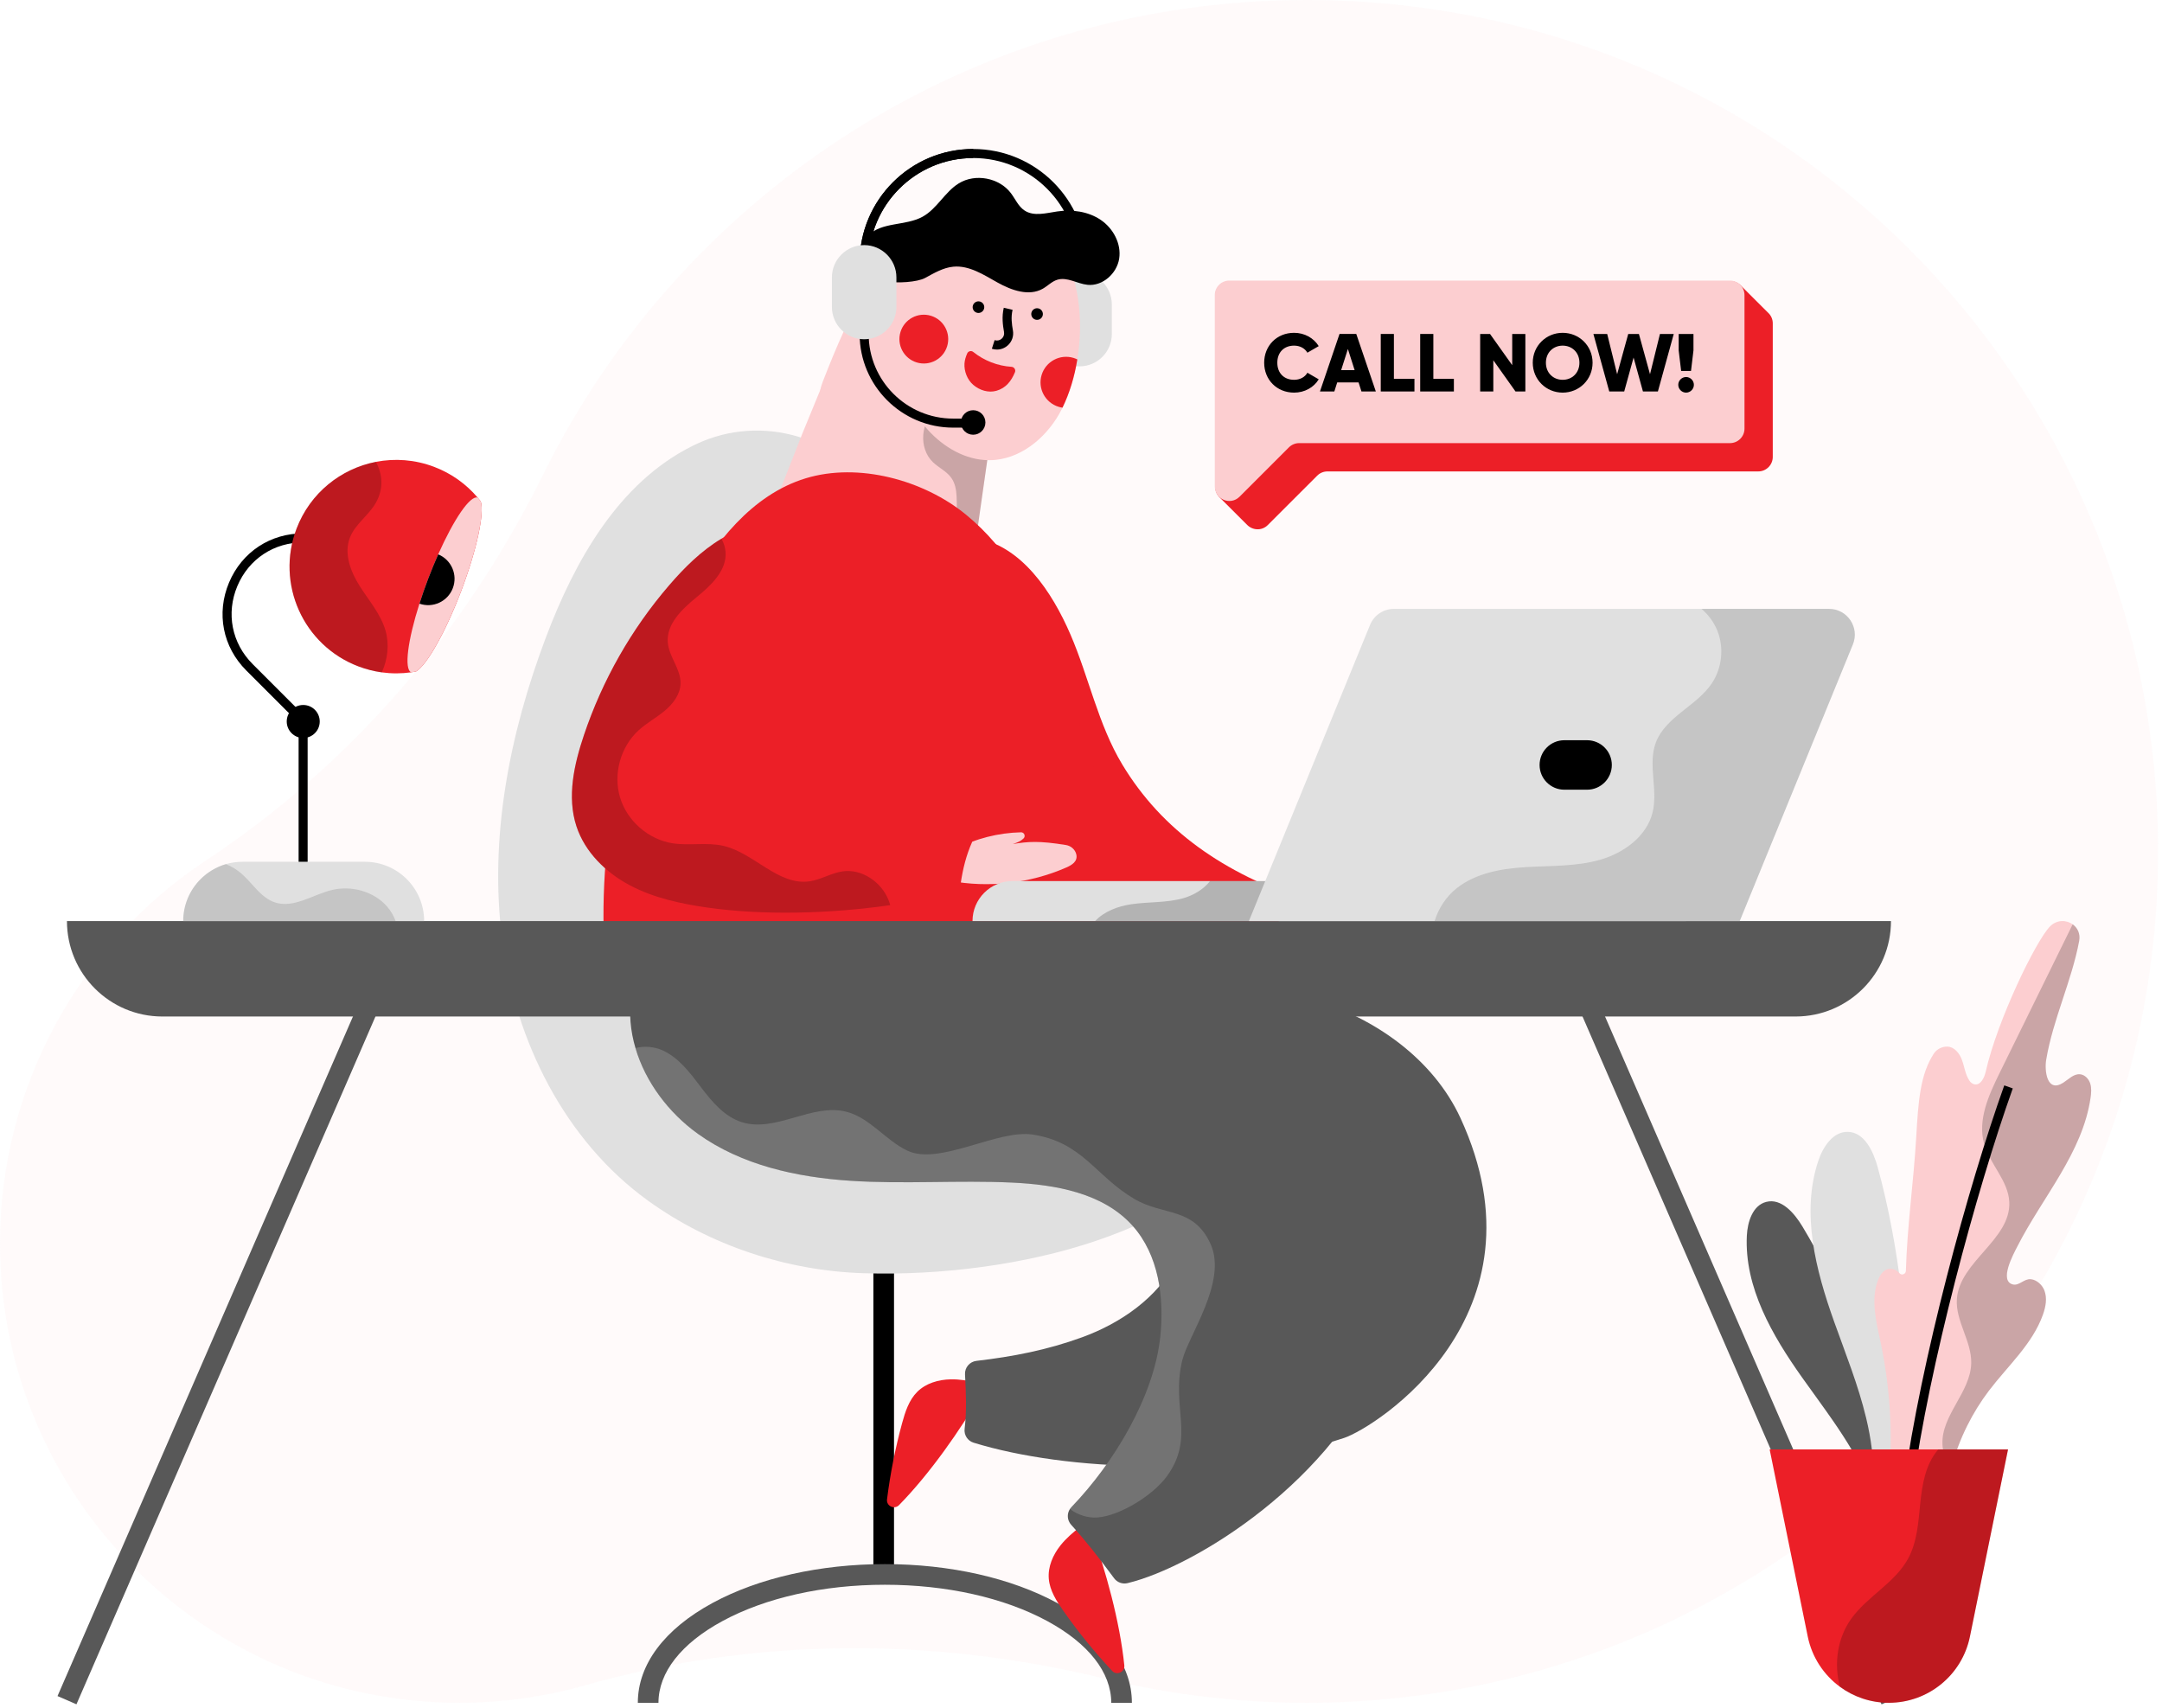 <svg width="419" height="331" viewBox="0 0 419 331" fill="none" xmlns="http://www.w3.org/2000/svg">
<g opacity="0.1">
<path d="M253.25 0C188.327 0 132.163 37.496 105.23 92.014C90.332 122.172 68.054 148.151 39.992 166.697C15.896 182.623 0 209.955 0 241C0 290.153 39.847 330 89 330C97.45 330 105.625 328.822 113.37 326.622C146.181 317.3 180.867 317.218 214.004 325.304C226.582 328.373 239.726 330.001 253.249 330.001C344.749 330.001 418.853 255.522 418.245 163.882C417.644 73.009 344.124 0 253.25 0Z" fill="#FCCED0"/>
</g>
<path d="M173.262 243.5H169.262V305.25H173.262V243.5Z" fill="black"/>
<path d="M219.362 330H215.362C215.362 324.124 210.962 318.501 202.972 314.169C194.595 309.627 183.413 307.125 171.487 307.125C159.561 307.125 148.379 309.626 140.002 314.169C132.012 318.501 127.612 324.124 127.612 330H123.612C123.612 322.588 128.756 315.717 138.095 310.653C147.047 305.799 158.906 303.125 171.487 303.125C184.068 303.125 195.927 305.798 204.879 310.653C214.218 315.717 219.362 322.588 219.362 330Z" fill="#585858"/>
<path d="M170.5 96.513C162.843 84.668 147.648 80.065 134.893 86.085C134.644 86.203 134.395 86.323 134.149 86.446C119.867 93.579 111.4 108.665 105.768 123.603C98.754 142.206 94.776 162.325 97.319 182.042C99.863 201.76 109.468 221.04 125.582 232.684C137.643 241.399 152.467 246.271 167.339 246.749C182.211 247.227 198.675 245.13 212.339 240.499C226.6 235.665 236.9 229.102 243.403 215.521C250.169 201.389 244.761 184.089 235.307 171.595C225.853 159.1 215.589 153.25 205.589 141C196.389 129.73 180.174 111.479 170.5 96.513Z" fill="#E0E0E0"/>
<path d="M211.438 296.525C211.12 295.659 210.053 295.35 209.325 295.916C207.946 296.987 206.621 298.124 205.534 299.483C204.065 301.321 203.056 303.641 203.26 305.984C203.458 308.259 204.746 310.277 206.056 312.146C208.938 316.258 212.113 320.164 215.548 323.826C216.438 324.775 218.027 324.047 217.895 322.752C217.031 314.288 214.281 304.266 211.438 296.525Z" fill="#EC1F27"/>
<path d="M190.286 269.969C190.749 269.171 190.305 268.153 189.404 267.954C187.7 267.577 185.978 267.284 184.238 267.317C181.886 267.361 179.457 268.067 177.783 269.721C176.16 271.326 175.43 273.607 174.829 275.809C173.507 280.653 172.531 285.591 171.908 290.573C171.747 291.864 173.322 292.621 174.233 291.692C180.194 285.62 186.147 277.102 190.286 269.969Z" fill="#EC1F27"/>
<path d="M254.515 193.744C266.519 197.28 277.796 205.308 283.039 216.671C300.725 255 266.549 276.654 260.493 278.671C237.143 286.445 206.634 285.119 188.682 279.592C187.531 279.238 186.798 278.107 186.944 276.911C187.368 273.448 187.207 269.865 187.021 266.352C186.951 265.031 187.924 263.89 189.237 263.737C196.305 262.914 202.953 261.633 209.72 259.161C217.228 256.419 224.263 251.544 227.981 244.468C232.548 235.778 231.402 224.839 226.697 216.223C221.992 207.607 214.148 201.076 205.672 196.122C217 185.757 232.975 187.75 254.515 193.744Z" fill="#585858"/>
<path d="M268.475 262C258.907 286.878 231.49 303.705 218.523 306.81C217.54 307.043 216.515 306.677 215.915 305.865C212.84 301.698 210.435 298.642 207.59 295.498C206.815 294.641 206.74 293.391 207.348 292.453C207.435 292.32 207.536 292.193 207.648 292.075C215.981 283.417 223.688 270.55 224.876 258.97C225.649 251.43 224.556 243.207 219.501 237.557C213.834 231.222 204.631 229.579 196.138 229.185C185.703 228.7 175.233 229.52 164.808 228.835C154.385 228.15 143.74 225.82 135.25 219.733C129.6 215.683 125.09 209.705 123.153 203.113C122.175 199.8 121.85 196.333 122.355 192.876C140.59 192.759 159.62 190.873 177.852 190.756C190.567 190.673 203.349 190.598 215.905 192.606C228.458 194.616 240.613 199.206 250.978 206.568C276.225 224.5 274.357 246.705 268.475 262Z" fill="#585858"/>
<g opacity="0.2">
<path d="M229.125 263.625C226.898 272.8 231.688 278.497 226.125 286.125C223.503 289.723 217.143 293.735 212.705 294.085C210.822 294.233 208.877 293.582 207.347 292.453C207.434 292.32 207.535 292.193 207.647 292.075C215.98 283.417 223.687 270.55 224.875 258.97C225.648 251.43 224.555 243.207 219.5 237.557C213.833 231.222 204.63 229.579 196.137 229.185C185.702 228.7 175.232 229.52 164.807 228.835C154.384 228.15 143.739 225.82 135.249 219.733C129.599 215.683 125.089 209.705 123.152 203.113C124.869 202.671 126.827 202.836 128.444 203.576C131.629 205.036 133.801 208.011 135.921 210.798C138.043 213.588 140.454 216.448 143.799 217.488C150.369 219.531 157.384 213.743 164.044 215.461C168.597 216.636 171.612 220.984 175.857 223.001C182.025 225.936 193.375 218.838 200.125 219.876C209.875 221.376 212.218 227.891 219.875 232.376C225.523 235.683 231.375 233.876 234.625 241.126C237.892 248.415 230.28 258.865 229.125 263.625Z" fill="#E0E0E0"/>
</g>
<path d="M168.35 62.25H166.6V50.875C166.6 38.744 176.469 28.875 188.6 28.875C200.731 28.875 210.6 38.744 210.6 50.875H208.85C208.85 39.709 199.766 30.625 188.6 30.625C177.434 30.625 168.35 39.709 168.35 50.875V62.25Z" fill="black"/>
<path d="M209.225 71C205.787 71 202.975 68.187 202.975 64.75V59C202.975 55.562 205.788 52.75 209.225 52.75C212.663 52.75 215.475 55.563 215.475 59V64.75C215.475 68.188 212.663 71 209.225 71Z" fill="#E0E0E0"/>
<path d="M192.797 78.925C192.77 80.182 192.527 81.492 192.292 82.775C192.212 83.22 192.134 83.655 192.067 84.088C192.044 84.226 192.025 84.361 192.004 84.498C191.781 86.061 191.561 87.616 191.341 89.178L191.339 89.18C191.034 91.308 190.731 93.433 190.429 95.555C190.266 96.723 190.099 97.883 189.932 99.048C189.879 99.446 189.822 99.846 189.762 100.245C189.497 102.14 189.227 104.03 188.96 105.918C188.92 106.203 188.877 106.488 188.838 106.773C188.5 109.16 188.386 117.033 188.386 117.033C188.386 117.033 182.838 117.95 180.036 118.795C177.231 119.64 174.244 119.67 171.326 119.408C162.719 118.618 154.364 115.235 147.639 109.81C147.184 109.443 146.721 109.045 146.491 108.512C145.996 107.399 147.229 105.082 147.229 105.082L154.736 85.972L155.531 83.945L163.506 64.532C163.506 64.532 168.856 64.852 174.311 65.697C177.946 66.26 181.486 67.015 183.206 67.95C183.339 68.027 183.464 68.102 183.571 68.175C184.953 69.11 186.201 70.193 187.378 71.363C188.663 72.648 189.851 74.033 190.996 75.435C191.221 75.71 191.431 75.955 191.628 76.19C192.332 77.02 192.82 77.682 192.797 78.925Z" fill="#FCCED0"/>
<g opacity="0.2">
<path d="M192.067 84.087C192.044 84.225 192.025 84.36 192.004 84.497C191.781 86.06 191.561 87.615 191.341 89.177L191.339 89.179C191.034 91.307 190.731 93.432 190.429 95.554C190.266 96.722 190.099 97.882 189.932 99.047C189.879 99.445 189.822 99.845 189.762 100.244C189.497 102.139 189.227 104.029 188.96 105.917C187.19 104.512 185.918 102.465 185.582 100.225C185.195 97.64 185.877 94.717 184.352 92.592C183.449 91.332 181.947 90.654 180.822 89.587C177.962 86.877 178.377 81.53 181.624 79.295C185.052 76.932 189.685 80.268 192.067 84.087Z" fill="black"/>
</g>
<path d="M205.911 79.007C205.846 79.145 205.778 79.282 205.708 79.418C203.231 84.27 198.507 88.561 192.933 89.126C192.482 89.17 192.026 89.191 191.564 89.187C187.079 89.141 182.88 86.667 179.863 83.35C177.66 80.927 176.007 78.086 174.587 75.122C174.061 74.026 173.567 72.911 173.092 71.797C173.092 71.797 155.66 83.688 159.472 73.917C164.395 61.3 171.503 44.605 185.437 40.353C194.881 37.471 204.759 43.747 207.815 53.13C209.421 58.063 209.703 64.041 208.79 69.653C208.246 72.998 207.278 76.215 205.911 79.007Z" fill="#FCCED0"/>
<path d="M183.562 67.094C182.802 69.592 180.162 71.002 177.663 70.242C175.165 69.483 173.755 66.842 174.515 64.343C175.274 61.845 177.915 60.435 180.413 61.195C182.912 61.955 184.321 64.596 183.562 67.094Z" fill="#EC1F27"/>
<path d="M205.911 79.007C205.664 78.969 205.416 78.915 205.169 78.84C202.552 78.044 201.075 75.278 201.871 72.661C202.667 70.044 205.433 68.567 208.05 69.363C208.308 69.442 208.556 69.54 208.79 69.654C208.246 72.998 207.278 76.215 205.911 79.007Z" fill="#EC1F27"/>
<path d="M193.21 67.746C192.895 67.746 192.577 67.698 192.265 67.601L192.225 67.588L192.757 65.921L192.784 65.929C193.264 66.078 193.754 65.974 194.13 65.643C194.504 65.314 194.669 64.843 194.583 64.353C194.345 63 194.125 61.409 194.533 59.646L196.238 60.041C195.903 61.484 196.088 62.812 196.306 64.049C196.498 65.138 196.117 66.225 195.286 66.956C194.698 67.474 193.963 67.746 193.21 67.746Z" fill="black"/>
<path d="M190.704 59.854C190.523 60.449 189.894 60.784 189.3 60.604C188.705 60.423 188.37 59.794 188.55 59.2C188.73 58.606 189.36 58.27 189.954 58.45C190.55 58.63 190.885 59.259 190.704 59.854Z" fill="black"/>
<path d="M202.064 61.189C201.883 61.784 201.254 62.119 200.66 61.939C200.065 61.758 199.73 61.129 199.91 60.535C200.091 59.94 200.72 59.605 201.314 59.785C201.909 59.965 202.245 60.594 202.064 61.189Z" fill="black"/>
<path d="M196.034 71.088C193.349 70.918 190.72 69.898 188.624 68.211C188.23 67.894 187.638 68.039 187.44 68.504C187.175 69.126 186.963 69.772 186.919 70.432C186.821 71.919 187.45 73.587 188.619 74.585C189.858 75.643 191.563 76.178 193.111 75.733C194.946 75.204 195.99 73.854 196.7 72.139C196.899 71.656 196.556 71.121 196.034 71.088Z" fill="#EC1F27"/>
<path d="M167.437 51.785C168.276 53.254 169.915 54.17 171.574 54.502C173.881 54.963 177.801 54.673 179.283 53.87C181.023 52.928 182.784 51.871 184.754 51.684C187.83 51.392 190.635 53.252 193.332 54.759C196.03 56.266 199.418 57.474 202.104 55.947C203.06 55.403 203.847 54.543 204.897 54.217C206.817 53.62 208.765 54.99 210.765 55.197C213.676 55.498 216.451 53.018 216.899 50.126C217.348 47.234 215.747 44.253 213.322 42.614C210.897 40.974 207.794 40.554 204.898 40.978C202.749 41.293 200.361 41.994 198.552 40.791C197.357 39.996 196.778 38.573 195.911 37.43C193.645 34.438 189.016 33.568 185.818 35.534C183.094 37.209 181.598 40.462 178.795 42.002C175.482 43.821 170.863 42.957 168.23 45.668C167 46.934 166.492 48.858 166.936 50.567C167.049 50.993 167.219 51.403 167.437 51.785Z" fill="black"/>
<path d="M173.201 56.173C172.862 54.58 171.756 53.148 170.262 52.499C168.768 51.85 166.921 52.038 165.639 53.043C164.357 54.048 163.734 55.853 164.203 57.413C164.672 58.973 166.246 60.152 167.874 60.083L173.201 56.173Z" fill="#FCCED0"/>
<path d="M168.37 58.993C167.359 58.805 166.523 58.193 166.132 57.355C165.66 56.34 165.964 55.069 166.825 54.46C167.4 54.054 168.191 53.944 168.941 54.168C169.468 54.325 169.981 54.637 170.508 55.123L169.428 56.297C169.083 55.98 168.775 55.784 168.485 55.697C168.209 55.615 167.919 55.641 167.746 55.763C167.508 55.932 167.429 56.361 167.578 56.682C167.748 57.048 168.163 57.332 168.66 57.425L168.37 58.993Z" fill="#272772"/>
<path d="M168.35 62.25H166.6V50.875C166.6 38.744 176.469 28.875 188.6 28.875V30.625C177.434 30.625 168.35 39.709 168.35 50.875V62.25Z" fill="black"/>
<path d="M188.725 82.875H184.725C174.731 82.875 166.6 74.744 166.6 64.75H168.35C168.35 73.779 175.696 81.125 184.725 81.125H188.725V82.875Z" fill="black"/>
<path d="M188.6 84.25C189.912 84.25 190.975 83.187 190.975 81.875C190.975 80.563 189.912 79.5 188.6 79.5C187.288 79.5 186.225 80.563 186.225 81.875C186.225 83.187 187.288 84.25 188.6 84.25Z" fill="black"/>
<path d="M167.475 65.75C164.038 65.75 161.225 62.937 161.225 59.5V53.75C161.225 50.312 164.038 47.5 167.475 47.5C170.913 47.5 173.725 50.313 173.725 53.75V59.5C173.725 62.938 170.913 65.75 167.475 65.75Z" fill="#E0E0E0"/>
<path d="M253.104 174.549C237.225 169.25 225.232 161 217.493 148.146C212.828 140.398 211.044 131.29 207.465 122.985C203.887 114.679 197.906 105.673 188.975 104.25C189.236 121.582 189.218 138.789 192.45 155.819C193.627 162.022 195.157 168.502 199.425 173.155C205.392 179.661 215.032 180.919 223.834 181.602C228.896 181.995 234.02 182.328 239.024 181.474C244.029 180.619 249.806 178.409 253.104 174.549Z" fill="#EC1F27"/>
<path d="M219.369 187.768C218.269 166.441 211.481 145.991 204.178 125.923C200.476 115.75 195.466 106.508 187.226 99.75C178.986 92.992 166.332 89.586 156.14 92.698C145.68 95.891 138.406 105.323 133.1 114.887C121.759 135.326 116.142 158.903 117.049 182.261C150.761 188.107 185.27 190.595 219.369 187.768Z" fill="#EC1F27"/>
<path d="M185.189 164.533C189.097 162.513 193.471 161.401 197.869 161.299C198.51 161.284 198.822 162.066 198.353 162.503C197.778 163.038 197.297 163.231 196.288 163.576C199.268 163.082 201.398 162.924 206.58 163.765C207.539 163.921 208.352 164.612 208.584 165.556C208.924 166.935 207.727 167.649 206.671 168.113C199.604 171.216 191.591 172.124 184.008 170.681L185.189 164.533Z" fill="#FCCED0"/>
<path d="M188.392 163.195C187.232 165.802 186.62 168.355 186.199 171.11C186.049 172.113 185.307 172.928 184.322 173.167C180.609 174.072 176.632 174.827 172.529 175.414C160.694 177.112 147.797 177.414 137.077 175.882C131.887 175.139 126.667 174.012 122.037 171.552C117.404 169.092 113.377 165.152 111.727 160.174C109.829 154.436 111.262 148.119 113.182 142.424C116.754 131.817 122.334 121.976 129.632 113.489C132.607 110.026 135.9 106.746 139.812 104.401C140.04 104.264 140.272 104.129 140.505 103.999C144.638 101.679 149.535 100.474 154.183 101.407C158.83 102.342 163.11 105.645 164.508 110.175C165.638 113.835 164.85 117.8 163.795 121.482C161.68 128.865 158.505 135.942 154.405 142.434C153.473 143.912 154.313 145.864 156.025 146.214C171.612 149.409 181.81 155.272 187.732 160.241C188.592 160.965 188.847 162.167 188.392 163.195Z" fill="#EC1F27"/>
<g opacity="0.2">
<path d="M172.53 175.415C160.695 177.113 147.798 177.415 137.078 175.883C131.888 175.14 126.668 174.013 122.038 171.553C117.405 169.093 113.378 165.153 111.728 160.175C109.83 154.437 111.263 148.12 113.183 142.425C116.755 131.818 122.335 121.977 129.633 113.49C132.608 110.027 135.901 106.747 139.813 104.402C140.241 105.16 140.523 105.985 140.606 106.884C140.933 110.512 137.831 113.432 135.006 115.732C132.184 118.035 129.083 120.962 129.426 124.587C129.686 127.34 131.949 129.675 131.893 132.44C131.853 134.55 130.443 136.4 128.821 137.75C127.199 139.1 125.311 140.115 123.753 141.54C120.253 144.74 118.803 150.005 120.166 154.545C121.531 159.087 125.641 162.682 130.326 163.425C133.588 163.943 136.981 163.18 140.198 163.928C146.165 165.313 150.828 171.675 156.89 170.8C159.115 170.48 161.11 169.178 163.338 168.867C167.035 168.357 170.763 170.902 172.17 174.36C172.31 174.705 172.43 175.057 172.53 175.415Z" fill="black"/>
</g>
<path d="M69.839 193.695L11.148 328.698L14.816 330.292L73.507 195.29L69.839 193.695Z" fill="#585858"/>
<path d="M309.627 193.705L305.958 195.3L364.649 330.302L368.318 328.708L309.627 193.705Z" fill="#585858"/>
<path d="M347.975 197H31.475C21.258 197 12.975 188.717 12.975 178.5H366.475C366.475 188.717 358.193 197 347.975 197Z" fill="#585858"/>
<path d="M368.692 286.855C367.836 286.882 366.964 286.895 366.081 286.895H366.062C364.634 286.895 363.238 286.86 361.881 286.797C360.139 282.809 357.804 279.065 355.29 275.42C353.324 272.567 351.246 269.774 349.257 266.967C343.46 258.791 338.059 249.497 338.541 239.484C338.671 236.787 339.674 233.614 342.283 232.931C345.246 232.156 347.761 235.106 349.338 237.73C355.924 248.697 361.512 261.73 365.47 274.719C366.711 278.79 367.791 282.857 368.692 286.855Z" fill="#585858"/>
<path d="M369.823 274.797C369.78 278.899 369.597 282.929 369.278 286.835C369.085 286.843 368.89 286.849 368.692 286.854C367.836 286.881 366.964 286.894 366.081 286.894H366.062C365.039 286.894 364.032 286.877 363.047 286.842C363.175 282.771 362.612 278.772 361.667 274.827C360.152 268.489 357.652 262.284 355.453 256.124C351.875 246.106 349.026 235.063 352.389 224.971C353.296 222.255 355.23 219.3 358.095 219.35C361.342 219.408 363.065 223.144 363.923 226.278C368.011 241.233 369.999 258.566 369.823 274.797Z" fill="#E0E0E0"/>
<path d="M390.97 241.55C390.24 242.985 387.325 248.275 390.128 248.935C391.313 249.215 392.293 247.775 393.591 247.915C394.749 248.04 395.796 249.03 396.201 250.082C396.781 251.585 396.459 253.282 395.916 254.799C393.883 260.494 389.121 264.692 385.464 269.507C383.866 271.612 382.469 273.864 381.289 276.227C379.976 278.844 378.934 281.597 378.177 284.424C378.032 284.964 377.897 285.509 377.775 286.057C374.347 286.59 370.35 286.894 366.082 286.894C366.437 282.847 366.517 278.777 366.327 274.717C366.097 269.804 365.474 264.912 364.455 260.1C363.612 256.112 362.515 251.877 363.963 248.073C364.393 246.938 365.198 245.76 366.578 245.9C367.148 245.957 367.665 246.253 368.055 246.672C368.08 246.7 368.102 246.727 368.127 246.755C368.547 247.237 369.344 246.932 369.362 246.295C369.612 237.572 370.87 229.037 371.379 220.21C371.777 213.302 372.152 208.225 374.777 204.188C375.34 203.321 376.424 202.78 377.457 202.833C378.775 202.901 379.744 204.126 380.21 205.36C380.732 206.743 380.865 208.28 381.732 209.51C381.935 209.795 382.222 210.02 382.557 210.115C383.81 210.468 384.56 208.903 384.837 207.68C387.124 197.598 394.574 182.323 397.279 179.558C398.599 178.208 400.452 178.248 401.689 179.133C402.624 179.803 403.209 180.955 402.947 182.356C401.495 190.128 397.857 197.556 396.547 205.423C396.21 207.463 396.675 211.868 399.854 209.838C400.904 209.166 401.876 208.083 403.117 208.196C404.047 208.283 404.792 209.081 405.082 209.971C405.369 210.859 405.289 211.824 405.154 212.746C403.61 223.408 395.865 231.953 390.97 241.55Z" fill="#FCCED0"/>
<g opacity="0.2">
<path d="M390.97 241.55C390.24 242.985 387.325 248.275 390.128 248.935C391.313 249.215 392.293 247.775 393.591 247.915C394.749 248.04 395.796 249.03 396.201 250.082C396.781 251.585 396.459 253.282 395.916 254.799C393.883 260.494 389.121 264.692 385.464 269.507C383.866 271.612 382.469 273.864 381.289 276.227C379.976 278.844 378.934 281.597 378.177 284.424C377.164 283.119 376.522 281.572 376.452 279.894C376.214 274.277 381.897 269.817 382.029 264.197C382.129 259.922 378.964 256.037 379.246 251.772C379.731 244.477 389.764 240.225 389.404 232.924C389.202 228.796 385.631 225.624 384.522 221.644C383.242 217.052 385.4 212.277 387.502 207.999C392.232 198.377 396.96 188.754 401.69 179.132C402.625 179.802 403.21 180.954 402.948 182.355C401.496 190.127 397.858 197.555 396.548 205.422C396.211 207.462 396.676 211.867 399.855 209.837C400.905 209.165 401.877 208.082 403.118 208.195C404.048 208.282 404.793 209.08 405.083 209.97C405.37 210.858 405.29 211.823 405.155 212.745C403.61 223.408 395.865 231.953 390.97 241.55Z" fill="black"/>
</g>
<path d="M370.704 288.16L368.97 287.928C372.189 263.9 381.4 230.022 388.432 210.346L390.08 210.935C382.98 230.801 373.791 265.118 370.704 288.16Z" fill="black"/>
<path d="M389.16 280.902L381.775 317.165C380.252 324.635 373.685 330 366.06 330C362.55 330 359.26 328.862 356.585 326.902C353.457 324.609 351.167 321.192 350.347 317.165L342.962 280.902H389.16Z" fill="#EC1F27"/>
<g opacity="0.2">
<path d="M389.16 280.902L381.775 317.165C380.252 324.635 373.685 330 366.06 330C362.55 330 359.26 328.862 356.585 326.902C355.377 322.442 356.087 317.427 358.805 313.672C361.945 309.332 367.24 306.76 369.797 302.057C371.555 298.825 371.779 295.015 372.152 291.355C372.524 287.695 373.167 283.847 375.532 281.03C375.567 280.987 375.605 280.945 375.642 280.902H389.16Z" fill="black"/>
</g>
<path d="M326.725 170.75V178.5H188.475C188.475 176.36 189.342 174.423 190.745 173.02C192.147 171.617 194.085 170.75 196.225 170.75H326.725Z" fill="#E0E0E0"/>
<g opacity="0.2">
<path d="M326.725 170.75V178.5H212.245C213.955 176.635 216.648 175.63 219.225 175.245C222.55 174.75 225.985 174.99 229.225 174.1C231.248 173.545 233.245 172.37 234.51 170.75H326.725Z" fill="black"/>
</g>
<path d="M359.092 124.893L337.162 178.5H242.04L265.518 121.107C266.288 119.227 268.115 118 270.146 118H354.466C358.017 118 360.437 121.602 359.092 124.893Z" fill="#E0E0E0"/>
<path d="M298.375 148.25C298.375 145.602 300.522 143.456 303.17 143.456H307.581C310.229 143.456 312.375 145.603 312.375 148.25C312.375 150.898 310.229 153.044 307.581 153.044H303.17C300.521 153.044 298.375 150.898 298.375 148.25Z" fill="black"/>
<g opacity="0.2">
<path d="M359.092 124.893L337.162 178.5H278.022C278.812 176.02 280.244 173.775 282.304 172.143C286.059 169.168 291.057 168.321 295.839 168.04C300.622 167.763 305.499 167.94 310.104 166.623C314.709 165.303 319.144 162.088 320.279 157.433C321.359 153.006 319.304 148.135 320.919 143.876C322.797 138.924 328.777 136.846 331.742 132.453C333.745 129.486 334.159 125.51 332.814 122.193C332.159 120.573 331.091 119.133 329.767 118H354.464C358.017 118 360.437 121.602 359.092 124.893Z" fill="#585858"/>
</g>
<path d="M59.621 171.464H57.871V140.08L47.728 129.938C43.169 125.379 41.888 118.855 44.384 112.91C46.88 106.966 52.433 103.313 58.882 103.375L58.865 105.125C53.138 105.072 48.213 108.312 45.997 113.587C43.782 118.863 44.919 124.654 48.965 128.7L59.62 139.355L59.621 171.464Z" fill="black"/>
<path d="M82.2 178.5H35.507C35.507 175.33 36.792 172.458 38.872 170.378C40.22 169.03 41.897 168.018 43.777 167.468C43.777 167.468 43.777 167.468 43.779 167.468C44.799 167.173 45.877 167.013 46.992 167.013H70.712C77.055 167.012 82.2 172.158 82.2 178.5Z" fill="#E0E0E0"/>
<path d="M61.965 139.824C61.965 141.59 60.533 143.022 58.767 143.022C57.001 143.022 55.569 141.59 55.569 139.824C55.569 138.058 57.001 136.626 58.767 136.626C60.533 136.626 61.965 138.058 61.965 139.824Z" fill="black"/>
<path d="M89.355 114.59C86.307 122.593 82.71 128.903 80.627 130.135C80.312 130.198 79.997 130.25 79.679 130.293C77.819 130.558 75.907 130.568 73.994 130.305C72.469 130.095 70.944 129.71 69.444 129.14C58.769 125.077 53.409 113.13 57.471 102.455C60.106 95.527 66.066 90.837 72.841 89.51C76.506 88.793 80.408 89.058 84.156 90.483C87.536 91.771 90.384 93.848 92.566 96.428C92.776 96.67 92.976 96.92 93.171 97.175C93.91 99.48 92.4 106.585 89.355 114.59Z" fill="#EC1F27"/>
<path d="M92.568 96.427C92.776 96.671 92.978 96.921 93.173 97.175C93.908 99.481 92.4 106.585 89.353 114.589C86.307 122.593 82.71 128.903 80.627 130.136C80.312 130.196 79.995 130.249 79.678 130.293C78.284 129.653 79.024 124.094 81.287 116.99C81.78 115.444 82.344 113.822 82.976 112.163C83.608 110.503 84.264 108.917 84.924 107.434C87.958 100.622 91.101 95.978 92.568 96.427Z" fill="#FCCED0"/>
<path d="M84.925 107.433C87.48 108.483 88.747 111.386 87.759 113.982C86.771 116.578 83.894 117.904 81.288 116.989C81.781 115.443 82.345 113.821 82.977 112.162C83.609 110.502 84.265 108.916 84.925 107.433Z" fill="black"/>
<g opacity="0.2">
<path d="M73.995 130.305C72.47 130.095 70.945 129.71 69.445 129.14C58.77 125.077 53.41 113.13 57.472 102.455C60.107 95.527 66.067 90.837 72.842 89.51C74.147 91.88 74.4 94.678 72.835 97.445C71.455 99.883 68.86 101.545 67.828 104.15C66.598 107.255 67.935 110.783 69.725 113.6C71.512 116.42 73.8 119.02 74.718 122.23C75.48 124.9 75.14 127.77 73.995 130.305Z" fill="black"/>
</g>
<g opacity="0.2">
<path d="M76.675 178.5H35.507C35.507 175.33 36.792 172.458 38.872 170.378C40.22 169.03 41.897 168.018 43.777 167.468C43.777 167.468 43.777 167.468 43.779 167.468C44.882 167.918 45.914 168.538 46.816 169.323C48.984 171.211 50.554 173.991 53.284 174.888C56.926 176.088 60.584 173.388 64.311 172.488C68.128 171.563 72.471 172.743 75.039 175.713C75.747 176.533 76.297 177.482 76.675 178.5Z" fill="#585858"/>
</g>
<path d="M342.69 60.632C342.655 60.595 342.619 60.559 342.582 60.524C342.547 60.487 342.511 60.451 342.474 60.417C342.439 60.38 342.403 60.344 342.366 60.309C342.331 60.272 342.295 60.237 342.259 60.202C342.224 60.165 342.188 60.129 342.151 60.094C342.116 60.057 342.08 60.021 342.043 59.987C342.008 59.95 341.972 59.914 341.935 59.88C341.9 59.843 341.864 59.807 341.827 59.773C341.792 59.736 341.756 59.7 341.719 59.665C341.684 59.628 341.648 59.592 341.611 59.558C341.576 59.521 341.54 59.485 341.503 59.451C341.468 59.414 341.432 59.378 341.396 59.343C341.361 59.306 341.325 59.27 341.288 59.235C341.253 59.198 341.217 59.162 341.18 59.127C341.145 59.09 341.109 59.054 341.073 59.02C341.038 58.983 341.002 58.947 340.965 58.913C340.93 58.876 340.894 58.84 340.858 58.805C340.823 58.768 340.787 58.732 340.75 58.698C340.715 58.661 340.679 58.625 340.642 58.591C340.607 58.554 340.571 58.518 340.534 58.483C340.499 58.446 340.463 58.411 340.427 58.376C340.392 58.339 340.356 58.303 340.319 58.268C340.284 58.231 340.248 58.195 340.211 58.161C340.176 58.124 340.14 58.088 340.103 58.053C340.068 58.016 340.032 57.98 339.996 57.946C339.961 57.909 339.925 57.873 339.888 57.839C339.853 57.802 339.817 57.766 339.781 57.732C339.746 57.695 339.71 57.659 339.673 57.624C339.638 57.587 339.602 57.551 339.565 57.517C339.53 57.48 339.494 57.444 339.457 57.409C339.422 57.372 339.386 57.336 339.349 57.301C339.314 57.264 339.278 57.228 339.242 57.194C339.207 57.157 339.171 57.121 339.134 57.086C339.099 57.049 339.063 57.013 339.026 56.978C338.991 56.941 338.955 56.905 338.919 56.871C338.884 56.834 338.848 56.798 338.811 56.763C338.776 56.726 338.74 56.69 338.703 56.655C338.668 56.618 338.632 56.583 338.596 56.548C338.561 56.511 338.525 56.475 338.488 56.44C338.453 56.403 338.417 56.367 338.38 56.333C338.345 56.296 338.309 56.26 338.272 56.225C338.237 56.188 338.201 56.152 338.165 56.118C338.13 56.081 338.094 56.045 338.057 56.011C338.022 55.974 337.986 55.938 337.949 55.903C337.914 55.866 337.878 55.83 337.842 55.796C337.807 55.759 337.771 55.723 337.734 55.688C337.699 55.651 337.663 55.615 337.626 55.581C337.591 55.544 337.555 55.508 337.519 55.474C337.484 55.437 337.448 55.401 337.411 55.366C336.898 54.825 336.175 54.486 335.371 54.486H238.339C236.786 54.486 235.526 55.745 235.526 57.299V85.987V94.385C235.526 95.219 235.862 95.912 236.375 96.404C236.41 96.441 236.446 96.476 236.483 96.512C236.518 96.549 236.554 96.584 236.591 96.619C236.626 96.656 236.662 96.691 236.698 96.726C236.733 96.763 236.769 96.798 236.806 96.834C236.841 96.871 236.877 96.907 236.914 96.942C236.949 96.979 236.985 97.014 237.022 97.05C237.057 97.087 237.093 97.122 237.13 97.157C237.165 97.194 237.201 97.23 237.238 97.264C237.273 97.301 237.309 97.337 237.345 97.372C237.38 97.409 237.416 97.445 237.453 97.48C237.488 97.517 237.524 97.552 237.56 97.587C237.595 97.624 237.631 97.66 237.668 97.695C237.703 97.732 237.739 97.767 237.775 97.802C237.81 97.839 237.846 97.875 237.883 97.91C237.918 97.947 237.954 97.982 237.99 98.017C238.025 98.054 238.061 98.09 238.098 98.125C238.133 98.162 238.169 98.197 238.206 98.233C238.241 98.27 238.277 98.305 238.313 98.34C238.348 98.377 238.384 98.412 238.421 98.447C238.456 98.484 238.492 98.519 238.529 98.555C238.564 98.592 238.6 98.627 238.636 98.662C238.671 98.699 238.707 98.734 238.744 98.769C238.779 98.806 238.815 98.841 238.852 98.877C238.887 98.914 238.923 98.949 238.959 98.984C238.994 99.021 239.03 99.056 239.067 99.092C239.102 99.129 239.138 99.164 239.174 99.2C239.209 99.237 239.245 99.273 239.282 99.308C239.317 99.345 239.353 99.38 239.389 99.415C239.424 99.452 239.46 99.488 239.497 99.523C239.532 99.56 239.568 99.595 239.604 99.63C239.639 99.667 239.675 99.703 239.712 99.738C239.747 99.775 239.783 99.81 239.819 99.845C239.854 99.882 239.89 99.918 239.927 99.953C239.962 99.99 239.998 100.025 240.035 100.06C240.07 100.097 240.106 100.133 240.142 100.167C240.177 100.204 240.213 100.24 240.25 100.275C240.285 100.312 240.321 100.347 240.358 100.382C240.393 100.419 240.429 100.454 240.465 100.49C240.5 100.527 240.536 100.562 240.573 100.597C240.608 100.634 240.644 100.669 240.681 100.704C240.716 100.741 240.752 100.776 240.789 100.812C240.824 100.849 240.86 100.884 240.896 100.919C240.931 100.956 240.967 100.991 241.004 101.026C241.039 101.063 241.075 101.099 241.112 101.134C241.147 101.171 241.183 101.206 241.219 101.241C241.254 101.278 241.29 101.314 241.327 101.349C241.362 101.386 241.398 101.421 241.434 101.456C241.469 101.493 241.505 101.529 241.542 101.564C241.577 101.601 241.613 101.636 241.649 101.671C242.66 102.752 244.484 102.973 245.709 101.749L255.272 92.186C255.799 91.659 256.515 91.362 257.261 91.362H340.753C342.306 91.362 343.566 90.103 343.566 88.549V62.674C343.57 61.868 343.231 61.145 342.69 60.632Z" fill="#EC1F27"/>
<path d="M238.242 54.375C236.689 54.375 235.429 55.634 235.429 57.188V85.876V94.274C235.429 96.78 238.459 98.034 240.23 96.263L249.793 86.7C250.32 86.173 251.036 85.876 251.782 85.876H335.274C336.827 85.876 338.087 84.617 338.087 83.063V57.188C338.087 55.635 336.828 54.375 335.274 54.375H238.242Z" fill="#FCCED0"/>
<path d="M244.999 70.295C244.999 67.015 247.435 64.499 250.795 64.499C252.817 64.499 254.6 65.502 255.572 67.078L253.375 68.352C252.881 67.492 251.926 66.983 250.795 66.983C248.821 66.983 247.547 68.305 247.547 70.295C247.547 72.285 248.821 73.607 250.795 73.607C251.926 73.607 252.897 73.097 253.375 72.238L255.572 73.512C254.617 75.088 252.833 76.091 250.795 76.091C247.435 76.09 244.999 73.575 244.999 70.295Z" fill="black"/>
<path d="M263.294 74.116H259.154L258.597 75.867H255.811L259.601 64.721H262.849L266.639 75.867H263.852L263.294 74.116ZM262.53 71.728L261.224 67.636L259.918 71.728H262.53Z" fill="black"/>
<path d="M274.122 73.415V75.867H267.594V64.721H270.142V73.415H274.122Z" fill="black"/>
<path d="M281.765 73.415V75.867H275.237V64.721H277.785V73.415H281.765Z" fill="black"/>
<path d="M295.618 64.722V75.868H293.707L289.408 69.817V75.868H286.86V64.722H288.771L293.07 70.772V64.722H295.618Z" fill="black"/>
<path d="M297.052 70.295C297.052 67.015 299.647 64.499 302.848 64.499C306.048 64.499 308.644 67.015 308.644 70.295C308.644 73.575 306.049 76.091 302.848 76.091C299.647 76.09 297.052 73.575 297.052 70.295ZM306.096 70.295C306.096 68.305 304.663 66.983 302.848 66.983C301.033 66.983 299.6 68.305 299.6 70.295C299.6 72.285 301.033 73.607 302.848 73.607C304.663 73.607 306.096 72.285 306.096 70.295Z" fill="black"/>
<path d="M308.803 64.722H311.478L313.405 72.524L315.555 64.722H317.625L319.775 72.524L321.702 64.722H324.377L321.304 75.868H318.406L316.591 69.292L314.776 75.868H311.878L308.803 64.722Z" fill="black"/>
<path d="M325.252 74.578C325.252 73.75 325.937 73.065 326.765 73.065C327.593 73.065 328.277 73.75 328.277 74.578C328.277 75.406 327.592 76.091 326.765 76.091C325.937 76.09 325.252 75.406 325.252 74.578ZM325.332 67.906V64.722H328.198V67.906L327.72 71.887H325.809L325.332 67.906Z" fill="black"/>
</svg>
